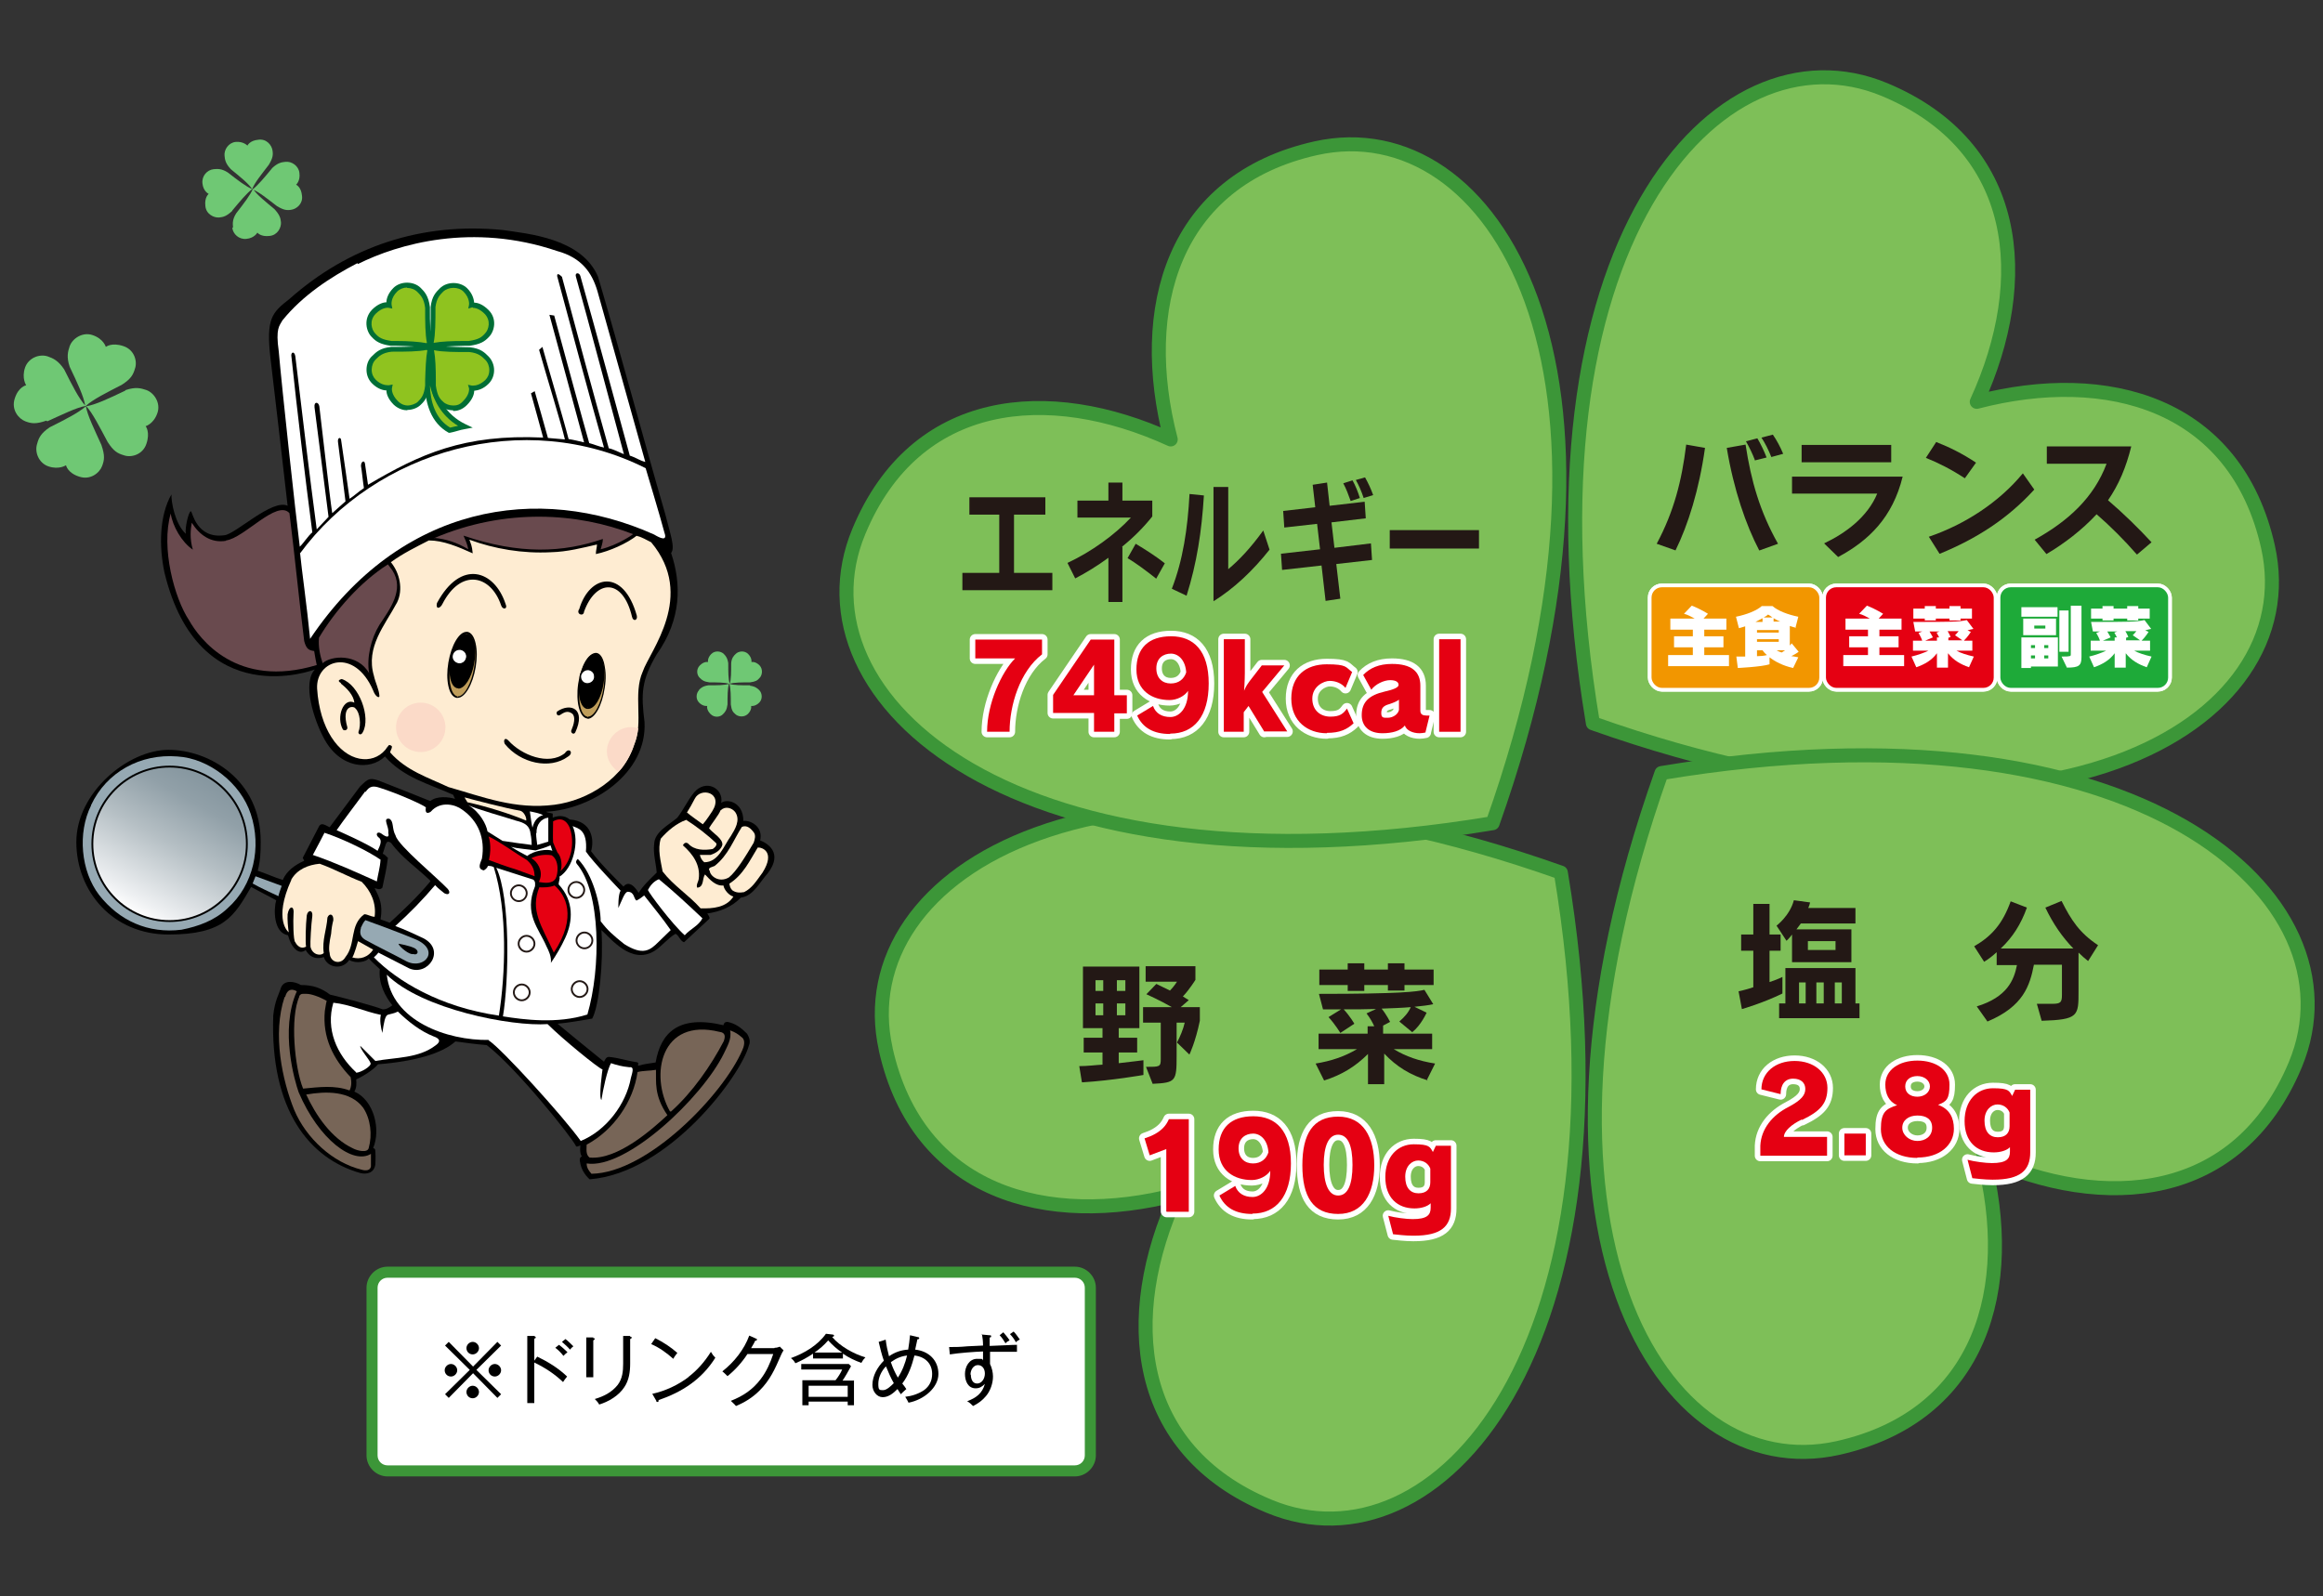 <?xml version="1.0" encoding="UTF-8"?>
<svg id="contents01別ver" xmlns="http://www.w3.org/2000/svg" xmlns:xlink="http://www.w3.org/1999/xlink" version="1.1" viewBox="0 0 630 433">
  <rect x="0" y="0" width="630" height="433" fill="#333333" stroke="none"/>
  <!-- Generator: Adobe Illustrator 29.1.0, SVG Export Plug-In . SVG Version: 2.1.0 Build 142)  -->
  <defs>
    <linearGradient id="linear-gradient" x1="-3770.5" y1="247.5" x2="-3791.7" y2="210.1" gradientTransform="translate(-3735) rotate(-180) scale(1 -1)" gradientUnits="userSpaceOnUse">
      <stop offset="0" stop-color="#fff"/>
      <stop offset=".1" stop-color="#eef0f2"/>
      <stop offset=".5" stop-color="#b5bfc4"/>
      <stop offset=".8" stop-color="#91a0a8"/>
      <stop offset="1" stop-color="#84959e"/>
    </linearGradient>
  </defs>
  <g>
    <g>
      <path d="M240.2,284.6c8.7,39,43.6,48.6,79,39.4-15.2,33.2-11.9,69.3,25,84.6,45.2,18.8,100.7-42.2,79.1-171.9-123.9-43.9-193.7,0-183.1,47.8Z" fill="#7ebf58" stroke="#3c9638" stroke-linejoin="round" stroke-width="3.8"/>
      <path d="M615.1,148.4c-8.7-39-43.6-48.6-79-39.4,15.2-33.2,11.9-69.3-25-84.7-45.2-18.8-100.7,42.2-79.1,171.9,123.9,43.9,193.7,0,183.1-47.8Z" fill="#7ebf58" stroke="#3c9638" stroke-linejoin="round" stroke-width="3.8"/>
      <path d="M356.9,40.2c-39,8.7-48.6,43.6-39.4,79-33.2-15.2-69.3-11.9-84.6,25-18.8,45.2,42.2,100.7,171.9,79.1,43.9-123.9,0-193.7-47.9-183.1Z" fill="#7ebf58" stroke="#3c9638" stroke-linejoin="round" stroke-width="3.8"/>
      <path d="M498.4,392.8c39-8.7,48.6-43.6,39.4-79,33.2,15.2,69.3,11.9,84.7-25,18.8-45.2-42.2-100.7-171.9-79.1-43.9,123.9,0,193.7,47.8,183.1Z" fill="#7ebf58" stroke="#3c9638" stroke-linejoin="round" stroke-width="3.8"/>
      <g>
        <g>
          <path d="M293.4,293.5l-.7-4.3c2.3,0,4.4-.3,6.3-.4v-3.3h-5.1v-4h5.1v-2.6h-5.3v-16.7h15.3v16.7h-5.6v2.6h5v4h-5v2.9c3.6-.4,6.7-.8,6.7-.8v4s-8.5,1.5-16.6,2ZM299.2,265.9h-2.1v2.9h2.1v-2.9ZM299.2,272.2h-2.1v3.2h2.1v-3.2ZM305.2,265.9h-2.3v2.9h2.3v-2.9ZM305.2,272.2h-2.3v3.2h2.3v-3.2ZM322.5,286l-3.3-3.2c.8-1.5,1.7-3.6,2.1-5.4h-2.2v9c0,6.9-.2,7.3-6.5,7.6l-1.8-4.6c3.7,0,4,0,4-2.1v-9.9h-4.8v-4.2h7.8c-3.1-1.8-6.9-3.5-6.9-3.5l2.7-2.8s2.1,1,3.7,1.8c1.1-1.1,1.9-2.4,1.9-2.4h-8.5v-4.2h13.5v3.7s-1.6,2.6-3.4,4.5c.5.3,1.1.7,1.6,1l-2.2,1.9h5.2v3.7c-1.2,5.8-2.8,9.1-2.8,9.1Z" fill="#231815"/>
          <path d="M387.3,293.1c-4.9-1.5-8.6-3.8-11.9-7.3v8.3h-4.4v-8.2c-3.5,3.5-7.2,5.7-11.9,7.2l-2.3-4.6c4.3-.7,7.8-1.9,11.2-3.9h-10.4v-4.2h13.3v-2h1.8c-.5-1.1-1.1-2.2-2.1-3.5l2.6-1.2c-2.8.1-5.7.1-8.8.1,1.7,1.8,2.9,3.9,2.9,3.9l-3.8,2.5s-1.3-2.2-3.2-4.3l3.4-2.1h-4.9l-1.1-4.2c22,0,26.6-.6,28.6-1.1l2.4,3.9c-1.3.3-3.1.5-5.1.7l3.3,1.6s-1.5,3.4-3.9,5.3l-3.5-2.9c1.5-1.3,2.5-2.5,3.1-3.9-2.3.2-5.1.3-7.9.4,1.3,1.6,2.3,3.6,2.3,3.6l-1.9,1v2.2h13.3v4.2h-10.4c3.3,2,6.8,3.2,11.2,3.9l-2.3,4.6ZM380.9,267.2v1.5h-4.5v-1.5h-6.4v1.6h-4.5v-1.6h-7.7v-4.2h7.7v-1.7h4.5v1.7h6.4v-1.7h4.5v1.7h7.9v4.2h-7.9Z" fill="#231815"/>
        </g>
        <g>
          <path d="M261,160.1v-4.7h10v-15.8h-8.1v-4.7h20.6v4.7h-8.5v15.8h10.4v4.7h-24.4Z" fill="#231815"/>
          <path d="M304.4,148.4v14.9h-3.8v-12c-3,2.2-6.1,4.1-9,5.6l-2.1-4.2c6.6-3.1,12.8-7.6,17.2-12.3h-14.5v-4.6h8.4v-4.9h3.8v4.9h8.1v4.3c-2.4,3-5.2,5.8-8.2,8.2ZM313.6,157c-2.5-2-5.6-4.3-7.8-5.6l2.2-3.9c2.5,1.5,5.5,3.4,7.9,5.3l-2.3,4.1Z" fill="#231815"/>
          <path d="M321.8,161.6l-4-1.9c3-7.7,4.3-16.3,4.8-25.7l3.9.4c-.6,9.7-1.9,18.3-4.7,27.2ZM329.1,163v-30.9h4v22.3c3-2.5,6.1-5.8,9.5-10.5l1.7,5.2c-4.6,5.8-9.6,10.5-15.2,14Z" fill="#231815"/>
          <path d="M362.4,153l1.1,9.4-4,.6-1.1-9.6-10.7,1.2-.3-4.4,10.6-1.2-.8-6.9-8.9,1-.3-4.5,8.7-1-.7-6.1,3.9-.6.7,6.3s9.5-1.1,9.5-1.1l.3,4.5-9.3,1.1.8,6.9s9.9-1.2,9.9-1.2l.3,4.5-9.7,1.1ZM366.3,135.9c-.6-1.7-1.2-3.3-2-4.8l2.5-.8c.8,1.4,1.5,3.2,2,4.8l-2.5.8ZM369.8,135c-.6-1.8-1.3-3.4-2.1-4.8l2.5-.7c.8,1.4,1.6,3.1,2.2,4.8l-2.6.8Z" fill="#231815"/>
          <path d="M376.9,148.8v-5h24.2v5h-24.2Z" fill="#231815"/>
        </g>
        <g>
          <g>
            <path d="M273.7,198.5h-6c0-7.6,3.9-16.2,7.6-19.9h-10.8v-5.1h18.1v4c-6,4.6-8.8,13.8-8.8,21Z" fill="none" stroke="#fff" stroke-linejoin="round" stroke-width="3"/>
            <path d="M302.2,193.4v5.1h-5.5v-5.1h-11.1v-4.9l10.2-15h6.4v15.1h3.4v4.9h-3.4ZM296.7,180.3l-5.6,8.3h5.6v-8.3Z" fill="none" stroke="#fff" stroke-linejoin="round" stroke-width="3"/>
            <path d="M317.3,199.1c-4.5,0-7.4-1.7-8.9-5l4.3-2.6c.7,2,2.4,3,4.7,3s4.8-2.2,4.8-7.1c-.9,1.4-3,2.5-5,2.5-4.7,0-9-2.5-9-8.3s3.3-9,9.4-9,10.2,3.9,10.2,12.8-4,13.6-10.4,13.6ZM317.6,177.3c-2.2,0-4,1.3-4,4s1.7,4.1,3.9,4.1,3.6-1.2,4.2-3c-.2-3.2-2-5.1-4.2-5.1Z" fill="none" stroke="#fff" stroke-linejoin="round" stroke-width="3"/>
            <path d="M342.9,198.5l-4.3-7-1.3,1.7v5.3h-5.4v-25.1h5.7v9.2c0,1.9-.2,4.8-.2,4.8h0s.4-1.2,1.4-2.5l3.4-4.4h6.1l-6,7.2,6.8,10.7h-6.2Z" fill="none" stroke="#fff" stroke-linejoin="round" stroke-width="3"/>
            <path d="M359.8,198.9c-5.1,0-9.6-3.2-9.6-9.4s4-9.3,9.6-9.3,5.1.8,6.9,2.1l-1.8,4.3c-1.1-1.3-2.7-1.9-4.3-1.9s-4.7,1.5-4.7,4.8,2.3,4.9,4.9,4.9,3.5-.8,4.5-2.2l1.8,4c-1.8,1.7-3.8,2.6-7.2,2.6Z" fill="none" stroke="#fff" stroke-linejoin="round" stroke-width="3"/>
            <path d="M386.6,198.7c-.5.1-1.1.2-1.6.2-1.9,0-3.6-.8-4-2.1-1.2,1.5-3.5,2.1-6.1,2.1-3.6,0-5.6-1.9-5.6-4.9h0c0-3.5,1.9-5.4,6.2-6.4,2.3-.5,3.8-1.1,3.8-1.8s-.6-1.3-2.3-1.3-4,1.1-5.1,2.6l-2.2-4c1.8-1.9,4.3-3,7.8-3,5.2,0,7.7,2,7.7,5.9v6.8c0,1,.7,1.3,1.6,1.3s.6,0,.9,0l-1.1,4.5ZM379.4,189.8c-.5.4-1.4.8-2.6,1.2-1.5.4-2.2,1-2.2,2.4s.6,1.3,1.8,1.3,2.7-.8,3-2.1v-2.8Z" fill="none" stroke="#fff" stroke-linejoin="round" stroke-width="3"/>
            <path d="M390.3,198.5v-25.1h5.8v25.1h-5.8Z" fill="none" stroke="#fff" stroke-linejoin="round" stroke-width="3"/>
          </g>
          <g>
            <path d="M273.7,198.5h-6c0-7.6,3.9-16.2,7.6-19.9h-10.8v-5.1h18.1v4c-6,4.6-8.8,13.8-8.8,21Z" fill="#e50012"/>
            <path d="M302.2,193.4v5.1h-5.5v-5.1h-11.1v-4.9l10.2-15h6.4v15.1h3.4v4.9h-3.4ZM296.7,180.3l-5.6,8.3h5.6v-8.3Z" fill="#e50012"/>
            <path d="M317.3,199.1c-4.5,0-7.4-1.7-8.9-5l4.3-2.6c.7,2,2.4,3,4.7,3s4.8-2.2,4.8-7.1c-.9,1.4-3,2.5-5,2.5-4.7,0-9-2.5-9-8.3s3.3-9,9.4-9,10.2,3.9,10.2,12.8-4,13.6-10.4,13.6ZM317.6,177.3c-2.2,0-4,1.3-4,4s1.7,4.1,3.9,4.1,3.6-1.2,4.2-3c-.2-3.2-2-5.1-4.2-5.1Z" fill="#e50012"/>
            <path d="M342.9,198.5l-4.3-7-1.3,1.7v5.3h-5.4v-25.1h5.7v9.2c0,1.9-.2,4.8-.2,4.8h0s.4-1.2,1.4-2.5l3.4-4.4h6.1l-6,7.2,6.8,10.7h-6.2Z" fill="#e50012"/>
            <path d="M359.8,198.9c-5.1,0-9.6-3.2-9.6-9.4s4-9.3,9.6-9.3,5.1.8,6.9,2.1l-1.8,4.3c-1.1-1.3-2.7-1.9-4.3-1.9s-4.7,1.5-4.7,4.8,2.3,4.9,4.9,4.9,3.5-.8,4.5-2.2l1.8,4c-1.8,1.7-3.8,2.6-7.2,2.6Z" fill="#e50012"/>
            <path d="M386.6,198.7c-.5.1-1.1.2-1.6.2-1.9,0-3.6-.8-4-2.1-1.2,1.5-3.5,2.1-6.1,2.1-3.6,0-5.6-1.9-5.6-4.9h0c0-3.5,1.9-5.4,6.2-6.4,2.3-.5,3.8-1.1,3.8-1.8s-.6-1.3-2.3-1.3-4,1.1-5.1,2.6l-2.2-4c1.8-1.9,4.3-3,7.8-3,5.2,0,7.7,2,7.7,5.9v6.8c0,1,.7,1.3,1.6,1.3s.6,0,.9,0l-1.1,4.5ZM379.4,189.8c-.5.4-1.4.8-2.6,1.2-1.5.4-2.2,1-2.2,2.4s.6,1.3,1.8,1.3,2.7-.8,3-2.1v-2.8Z" fill="#e50012"/>
            <path d="M390.3,198.5v-25.1h5.8v25.1h-5.8Z" fill="#e50012"/>
          </g>
        </g>
        <g>
          <g>
            <path d="M316.3,328.6v-16.9l-4.5,1.7-1.4-4.6c2.2-.7,3.8-1.6,5-2.8.7-.7,1.2-1.5,1.6-2.4h5.4v25.1h-6Z" fill="none" stroke="#fff" stroke-linejoin="round" stroke-width="3"/>
            <path d="M339.6,329.3c-4.5,0-7.4-1.7-8.9-5l4.3-2.6c.7,2,2.4,3,4.7,3s4.8-2.2,4.8-7.1c-.9,1.4-3,2.5-5,2.5-4.7,0-9-2.5-9-8.3s3.3-9,9.4-9,10.2,3.9,10.2,12.8-4,13.6-10.4,13.6ZM339.9,307.5c-2.2,0-4,1.3-4,4s1.7,4.1,3.9,4.1,3.6-1.2,4.2-3c-.2-3.2-2-5.1-4.2-5.1Z" fill="none" stroke="#fff" stroke-linejoin="round" stroke-width="3"/>
            <path d="M362.9,329.3c-6.8,0-9.7-4.7-9.7-13.2s2.9-13.2,9.7-13.2,9.8,5.5,9.8,13.2-3,13.2-9.8,13.2ZM362.9,307.8c-2.6,0-3.9,3.1-3.9,8.2s1.3,8.3,3.9,8.3,3.9-2.9,3.9-8.3-1.3-8.2-3.9-8.2Z" fill="none" stroke="#fff" stroke-linejoin="round" stroke-width="3"/>
            <path d="M383.2,335.2c-2.1,0-4.4-.3-5.4-.4l-1.3-5c1.8.5,4.9.9,6.6.9,3.9,0,4.9-1.1,4.9-3.1v-1.2c-.9.9-2.6,1.4-4.4,1.4-4.6,0-7.9-2.9-7.9-8.5s3.4-8.9,7.7-8.9,4.4.7,5.2,2.1l.8-1.7h4.1v17c0,4.9-2.7,7.4-10.1,7.4ZM387.9,317c-.5-1.3-1.7-2.2-3.3-2.2s-3.5,1.4-3.5,4.4,1.4,4.5,3.6,4.5,3.2-1.2,3.2-3v-3.8Z" fill="none" stroke="#fff" stroke-linejoin="round" stroke-width="3"/>
          </g>
          <g>
            <path d="M316.3,328.6v-16.9l-4.5,1.7-1.4-4.6c2.2-.7,3.8-1.6,5-2.8.7-.7,1.2-1.5,1.6-2.4h5.4v25.1h-6Z" fill="#e50012"/>
            <path d="M339.6,329.3c-4.5,0-7.4-1.7-8.9-5l4.3-2.6c.7,2,2.4,3,4.7,3s4.8-2.2,4.8-7.1c-.9,1.4-3,2.5-5,2.5-4.7,0-9-2.5-9-8.3s3.3-9,9.4-9,10.2,3.9,10.2,12.8-4,13.6-10.4,13.6ZM339.9,307.5c-2.2,0-4,1.3-4,4s1.7,4.1,3.9,4.1,3.6-1.2,4.2-3c-.2-3.2-2-5.1-4.2-5.1Z" fill="#e50012"/>
            <path d="M362.9,329.3c-6.8,0-9.7-4.7-9.7-13.2s2.9-13.2,9.7-13.2,9.8,5.5,9.8,13.2-3,13.2-9.8,13.2ZM362.9,307.8c-2.6,0-3.9,3.1-3.9,8.2s1.3,8.3,3.9,8.3,3.9-2.9,3.9-8.3-1.3-8.2-3.9-8.2Z" fill="#e50012"/>
            <path d="M383.2,335.2c-2.1,0-4.4-.3-5.4-.4l-1.3-5c1.8.5,4.9.9,6.6.9,3.9,0,4.9-1.1,4.9-3.1v-1.2c-.9.9-2.6,1.4-4.4,1.4-4.6,0-7.9-2.9-7.9-8.5s3.4-8.9,7.7-8.9,4.4.7,5.2,2.1l.8-1.7h4.1v17c0,4.9-2.7,7.4-10.1,7.4ZM387.9,317c-.5-1.3-1.7-2.2-3.3-2.2s-3.5,1.4-3.5,4.4,1.4,4.5,3.6,4.5,3.2-1.2,3.2-3v-3.8Z" fill="#e50012"/>
          </g>
        </g>
        <g>
          <g>
            <path d="M488.6,303.7c-2.7,1.3-4.8,3.1-4.8,4.7h11.7v5.1h-18.1v-2.7c.2-4.6,3.3-8.3,7.6-10.5,3.6-1.9,4.6-3.3,4.6-4.9s-1.1-2.8-3.3-2.8-3.4,1.6-3.4,4.2l-5.2-1.3c0-4.6,3.8-7.7,9-7.7s8.9,3.1,8.9,7.3-1.9,6.3-6.9,8.7Z" fill="none" stroke="#fff" stroke-linejoin="round" stroke-width="3"/>
            <path d="M500.2,313.4v-5.9h5.8v5.9h-5.8Z" fill="none" stroke="#fff" stroke-linejoin="round" stroke-width="3"/>
            <path d="M520,314.1c-6,0-9.9-3.2-9.9-7.8s1.3-5.5,4.4-6.5c-2.3-1-3.2-3.1-3.2-5.6,0-4,3.7-6.5,8.7-6.5s8.7,2.5,8.7,6.5-.8,4.6-3.1,5.5c3.1,1.1,4.3,3.5,4.3,6.5,0,4.4-3.8,7.8-9.9,7.8ZM520,302.6c-2.4,0-4.1,1.3-4.1,3.3s1.9,3.6,4.1,3.6,4-1.3,4-3.6-1.6-3.3-4-3.3ZM520,291.9c-1.9,0-3.3,1-3.3,2.8s1.4,2.8,3.3,2.8,3.4-1.2,3.4-2.8-1.5-2.8-3.4-2.8Z" fill="none" stroke="#fff" stroke-linejoin="round" stroke-width="3"/>
            <path d="M540.3,320c-2.1,0-4.4-.3-5.4-.4l-1.3-5c1.8.5,4.9.9,6.6.9,3.9,0,4.9-1.1,4.9-3.1v-1.2c-.9.9-2.6,1.4-4.4,1.4-4.6,0-7.9-2.9-7.9-8.5s3.4-8.9,7.7-8.9,4.4.7,5.2,2.1l.8-1.7h4.1v17c0,4.9-2.7,7.4-10.1,7.4ZM545,301.8c-.5-1.3-1.7-2.2-3.3-2.2s-3.5,1.4-3.5,4.4,1.4,4.5,3.6,4.5,3.2-1.2,3.2-3v-3.8Z" fill="none" stroke="#fff" stroke-linejoin="round" stroke-width="3"/>
          </g>
          <g>
            <path d="M488.6,303.7c-2.7,1.3-4.8,3.1-4.8,4.7h11.7v5.1h-18.1v-2.7c.2-4.6,3.3-8.3,7.6-10.5,3.6-1.9,4.6-3.3,4.6-4.9s-1.1-2.8-3.3-2.8-3.4,1.6-3.4,4.2l-5.2-1.3c0-4.6,3.8-7.7,9-7.7s8.9,3.1,8.9,7.3-1.9,6.3-6.9,8.7Z" fill="#e50012"/>
            <path d="M500.2,313.4v-5.9h5.8v5.9h-5.8Z" fill="#e50012"/>
            <path d="M520,314.1c-6,0-9.9-3.2-9.9-7.8s1.3-5.5,4.4-6.5c-2.3-1-3.2-3.1-3.2-5.6,0-4,3.7-6.5,8.7-6.5s8.7,2.5,8.7,6.5-.8,4.6-3.1,5.5c3.1,1.1,4.3,3.5,4.3,6.5,0,4.4-3.8,7.8-9.9,7.8ZM520,302.6c-2.4,0-4.1,1.3-4.1,3.3s1.9,3.6,4.1,3.6,4-1.3,4-3.6-1.6-3.3-4-3.3ZM520,291.9c-1.9,0-3.3,1-3.3,2.8s1.4,2.8,3.3,2.8,3.4-1.2,3.4-2.8-1.5-2.8-3.4-2.8Z" fill="#e50012"/>
            <path d="M540.3,320c-2.1,0-4.4-.3-5.4-.4l-1.3-5c1.8.5,4.9.9,6.6.9,3.9,0,4.9-1.1,4.9-3.1v-1.2c-.9.9-2.6,1.4-4.4,1.4-4.6,0-7.9-2.9-7.9-8.5s3.4-8.9,7.7-8.9,4.4.7,5.2,2.1l.8-1.7h4.1v17c0,4.9-2.7,7.4-10.1,7.4ZM545,301.8c-.5-1.3-1.7-2.2-3.3-2.2s-3.5,1.4-3.5,4.4,1.4,4.5,3.6,4.5,3.2-1.2,3.2-3v-3.8Z" fill="#e50012"/>
          </g>
        </g>
        <g>
          <path d="M472.4,273.7l-.9-4.8s2-.4,4-1.1v-9.9h-3.3v-4.4h3.3v-8.3h4.4v8.3h3v4.4h-3v8.5c1.2-.4,2.3-.8,3.5-1.4v4.5c-5.3,2.6-10.9,4.2-10.9,4.2ZM488.4,250.5c-.3.4-.9,1.2-1.2,1.6h14.9v8.9h-16.1v-7.5c-.7,1-1.5,1.7-1.5,1.7l-2.7-4.1s3.6-2.7,4.7-6.9l4.4.6c-.1.5-.3,1.1-.5,1.5h12.8v4.2h-15ZM482.5,276.2v-4h1.7v-9.6h19v9.6h1.1v4h-21.7ZM489.7,266.5h-1.8v5.7h1.8v-5.7ZM497.8,255.3h-7.5v2.4h7.5v-2.4ZM494.6,266.5h-2v5.7h2v-5.7ZM499.5,266.5h-1.9v5.7h1.9v-5.7Z" fill="#231815"/>
          <path d="M566.3,260.7c-.9-.7-1.8-1.5-2.6-2.3v10.5c0,6.7,0,7.7-10,8l-1.3-4.6h4.1c2.4,0,2.7-.4,2.7-2.5v-8.1h-7.6c-1.1,5.6-2.8,11.3-12.6,15.4l-2.9-4.1c8.2-2.5,10.1-7.1,10.9-11.2h-5.5v-3.5c-1.1,1-2.1,1.8-3.4,2.6l-2.7-4.2c4.8-2.8,7.7-6.1,9.9-12.2l4.4,1.7c-1.6,4.5-3.9,8.1-7.1,11.1h19.7c-3-3.1-5.5-6.7-7.6-11.1l4.4-1.8c2.6,5.2,4.9,8.7,9.9,12l-2.7,4.3Z" fill="#231815"/>
        </g>
      </g>
      <g>
        <path d="M454.4,149.3l-5.1-1.8c4.7-8.8,6.8-17.1,8-26.9l5.1.9c-1.6,11.4-4.6,20.9-8,27.8ZM477.1,149.3c-3.6-6.9-6.9-16.4-8.8-27.8l5.1-.9c1.5,9.9,3.9,18.2,8.8,26.9l-5,1.8ZM476,125c-.7-1.9-1.6-3.7-2.5-5.3l3.1-.8c.9,1.5,1.9,3.6,2.5,5.2l-3.2.8ZM480.4,124c-.8-2-1.7-3.8-2.7-5.3l3.1-.8c1.1,1.6,2,3.3,2.8,5.2l-3.3.9Z" fill="#231815"/>
        <path d="M498.5,151.1l-3.8-3.7c5.9-2.8,11.8-7.2,14.4-13.5h-23.1v-4.6h30c-2.7,11-9.1,17.3-17.5,21.8ZM488.6,125.4v-4.7h24.3v4.7h-24.3Z" fill="#231815"/>
        <path d="M532.8,129.7c-3.5-2.3-7-4.1-10.5-5.5l2.8-4.3c3.6,1.4,7.2,3.2,10.8,5.6l-3,4.2ZM526,150.2l-2.9-4.6c9.7-3.3,19-9.3,25.5-17.2l3.1,4.4c-7.2,7.9-15.6,13.3-25.6,17.4Z" fill="#231815"/>
        <path d="M579.5,150.4c-3.3-3.8-7.3-7.8-10.9-10.9-4,4.3-8.7,7.9-13.6,10.8l-3.2-3.9c9.2-5.1,16.1-11.5,19.5-20.6h-16.2v-4.7h22.9c-1.4,5.7-3.4,10.4-6.3,14.6,4.1,3.5,8.3,7.6,11.8,11.4l-3.9,3.3Z" fill="#231815"/>
      </g>
      <g>
        <g>
          <g>
            <rect x="447.9" y="159.3" width="45.5" height="27.3" rx="2.8" ry="2.8" fill="none" stroke="#fff" stroke-width="2"/>
            <rect x="447.9" y="159.3" width="45.5" height="27.3" rx="2.8" ry="2.8" fill="none" stroke="#fff" stroke-width="2"/>
          </g>
          <g>
            <rect x="495.2" y="159.3" width="45.5" height="27.3" rx="2.8" ry="2.8" fill="none" stroke="#fff" stroke-width="2"/>
            <rect x="495.2" y="159.3" width="45.5" height="27.3" rx="2.8" ry="2.8" fill="none" stroke="#fff" stroke-width="2"/>
          </g>
          <g>
            <rect x="542.5" y="159.3" width="45.5" height="27.3" rx="2.8" ry="2.8" fill="none" stroke="#fff" stroke-width="2"/>
            <rect x="542.5" y="159.3" width="45.5" height="27.3" rx="2.8" ry="2.8" fill="none" stroke="#fff" stroke-width="2"/>
          </g>
        </g>
        <g>
          <rect x="447.9" y="159.3" width="45.5" height="27.3" rx="2.8" ry="2.8" fill="#f29600"/>
          <rect x="495.2" y="159.3" width="45.5" height="27.3" rx="2.8" ry="2.8" fill="#e50012"/>
          <rect x="542.5" y="159.3" width="45.5" height="27.3" rx="2.8" ry="2.8" fill="#1eaa39"/>
        </g>
      </g>
      <g>
        <path d="M499.9,180.7v-3h6.7v-2.1h-5.1v-3h5.1v-1.8h-6.1v-3h6.6c-.9-.5-2-1.1-2.9-1.3l2.1-2.2c2.2.8,4.4,2.2,4.4,2.2l-1.2,1.3h6.2v3h-6v1.8h5.2v3h-5.2v2.1h6.7v3h-16.5Z" fill="#fff"/>
        <path d="M534,181c-2.3-.8-4.2-1.9-5.7-3.8v3.9h-3v-3.9c-1.4,1.9-3.3,3-5.6,3.8l-1.3-2.9c1.7-.4,3.6-1.1,4.6-1.6h-4.2v-2.7h2.5c-.1-.4-.4-1.1-1-2.1l1-.4h-1.9l-.5-2.6c10.4,0,12.1,0,14.5-.5l1.8,2.4c-.5.1-1,.2-1.6.4l.9.4s-.7,1.2-1.9,2.4h2.3v2.7h-4.3c1,.6,2.9,1.2,4.7,1.6l-1.3,2.9ZM531.7,167.8v.5h-3v-.5h-3.7v.5h-3v-.5h-3.1v-2.7h3.1v-.7h3v.7h3.7v-.7h3v.7h3.1v2.7h-3.1ZM523.3,171.3c.6,1,.9,1.6.9,1.6l-2.1.9h3.2v-.9h.6c-.2-.4-.4-.8-.7-1.3l.8-.3c-.8,0-1.7,0-2.7,0ZM530.1,172.4c.5-.4.8-.9,1.1-1.2-.8,0-1.8,0-3,0,.6,1,.8,1.6.8,1.6l-.6.2v.7h3.8l-2-1.4Z" fill="#fff"/>
      </g>
      <g>
        <path d="M452.4,180.7v-3h6.7v-2.1h-5.1v-3h5.1v-1.8h-6.1v-3h6.6c-.9-.5-2-1.1-2.9-1.3l2.1-2.2c2.2.8,4.4,2.2,4.4,2.2l-1.2,1.3h6.2v3h-6v1.8h5.2v3h-5.2v2.1h6.7v3h-16.5Z" fill="#fff"/>
        <path d="M487.1,170.3c-.5-.1-1.1-.3-1.7-.5v5.3c.2-.2.4-.4.5-.6l1.9,2.3c-.5.4-1.4.9-2,1.2.4,0,1.3.2,1.9.3l-1.4,2.9c-2.8-.6-5-1.8-6.4-2.9v1.9c-2.2.7-8.6,1-8.6,1l-.4-3.1s1,0,2.4,0v-8.2c-.7.2-1.2.4-1.7.5l-.8-3.1c2.9-.6,5.5-1.6,7-2.9h2.9c1.5,1.3,4.1,2.3,7,2.9l-.8,3.1ZM478,167.7c-.4.2-1.3.7-1.9,1h1.9v-1ZM482.4,170.9h-5.9v.7h5.9v-.7ZM482.4,173.4h-5.9v.7h5.9v-.7ZM478,176.4h-1.5v1.6c.9,0,1.9-.1,2.7-.3-.6-.5-1-1-1.2-1.3ZM479.5,166.7c-.3.3-.8.6-1.2.8h2.4c-.4-.3-.8-.6-1.2-.8ZM481,167.7v.9h1.8c-.6-.2-1.3-.6-1.8-.9ZM481.8,176.4c.3.2,1,.5,1.4.6.3-.2.6-.4.9-.6h-2.3Z" fill="#fff"/>
      </g>
      <g>
        <path d="M548.2,167.3v-2.6h9.8v2.6h-9.8ZM550.8,180.8v.4h-2.6v-8.3h9.9v7.9h-7.3ZM548.7,172.3v-4.5h8.9v4.5h-8.9ZM551.9,175h-1.1v.8h1.1v-.8ZM551.9,177.8h-1.1v.8h1.1v-.8ZM554.7,169.7h-3v.8h3v-.8ZM555.5,175h-1.1v.8h1.1v-.8ZM555.5,177.8h-1.1v.8h1.1v-.8ZM558.5,176.8v-11.2h2.5v11.2h-2.5ZM560.6,181.2l-1.5-3.1c2.5,0,2.5-.1,2.5-.6h0v-13.2h2.9v13.9c0,2.4-.7,2.9-4,2.9Z" fill="#fff"/>
        <path d="M582.2,181c-2.3-.8-4.2-1.9-5.7-3.8v3.9h-3v-3.9c-1.4,1.9-3.3,3-5.6,3.8l-1.3-2.9c1.7-.4,3.6-1.1,4.6-1.6h-4.2v-2.7h2.5c-.1-.4-.4-1.1-1-2.1l1-.4h-1.9l-.5-2.6c10.4,0,12.1,0,14.5-.5l1.8,2.4c-.5.1-1,.2-1.6.4l.9.4s-.7,1.2-1.9,2.4h2.3v2.7h-4.3c1,.6,2.9,1.2,4.7,1.6l-1.3,2.9ZM579.9,167.8v.5h-3v-.5h-3.7v.5h-3v-.5h-3.1v-2.7h3.1v-.7h3v.7h3.7v-.7h3v.7h3.1v2.7h-3.1ZM571.5,171.3c.6,1,.9,1.6.9,1.6l-2.1.9h3.2v-.9h.6c-.2-.4-.4-.8-.7-1.3l.8-.3c-.8,0-1.7,0-2.7,0ZM578.3,172.4c.5-.4.8-.9,1.1-1.2-.8,0-1.8,0-3,0,.6,1,.8,1.6.8,1.6l-.6.2v.7h3.8l-2-1.4Z" fill="#fff"/>
      </g>
    </g>
    <g>
      <g>
        <path d="M206.1,228.2c1.1-4-2.7-5.8-4.5-5.5,0-5.3-4.6-6.1-6-4.9.7-4-4.2-6.6-7.4-2.8-1.9,2.4-2.8,4.6-4.5,6.8-2.3,2-6.2,3.8-6.3,7.2-.3,2.6.5,5.1.7,7.7-1.8,1.8-3.6,3.4-4.9,5.5-2.5-4.1-4-1.8-4.1-1.7,0,0-6.4-6.2-8.8-9.6.9-3,.3-8.2-5.8-8.6-1.5-1.3-3.4-1-4.6-.5v-1.1c-.6-.2-1.4-.2-1.8-.5,12.6-.7,27.4-10.4,26.7-24.3-1-7.9-.8-11.4,3.3-18.4,6.8-9.6,6.7-19.2,3.9-27.5,1.2-1.4-.3-5.4-1.6-10.6-6.2-21.4-11.9-42.9-18.2-64.3-4.4-10.5-19.1-11.7-25.8-12.7-22.1-2.2-41.9,4.5-57.9,18.7-4.8,3.7-6.3,5.4-5.2,15.6,1.6,13.5,3.6,30.8,4.7,40.5-4.2-2-14.2,7.8-17.2,8-7.5,1-8.6-6.3-9-6.5-.6-.2-1.7,4.5-1.4,6.1-2.9-2.6-4-8.6-3.9-10.7-3.3,5.8-3.4,14.1-1.9,21.2,9.3,38.5,40.8,26.3,40.8,26.3-3.5,3.7-.2,13.7,2.3,18.4,4.4,8.6,12.7,9.1,16.7,5.2,5.1,5.8,12.1,7.5,18.5,10.4l.5,1.1c-1.6-.5-4.9-.9-6.7.6-2.5-1-10.2-4.1-14.1-5.6-2.3-.7-2.7-.6-5,1.7-1.5,2-6.7,9-8.2,11-1.7-.9-2.2-1.1-2.8-.4-1.5,2.9-3,5.8-4.5,8.7l.4.8c-2.3,1-4.8,2.7-5.8,5.2-2.3-.7-4.4-1.7-6.8-2.5.7-2.8.8-4.8.8-7.9,0-16.8-14-24.9-25-24.9s-25,11.6-25,25,9.9,25.1,25,25.1,17.8-5,22.4-12.9l6.8,3.6c-.7,2.4-.8,8.8,3.2,9.5,1,3.7,3.1,5.4,4.8,4,1.8,3.3,4.9,1.9,4.9,1.9,1,3.1,5.2,3.5,6.9.8,1.9,1.1,4.6.5,5.3-.4,1.3,1.4,2.1,2,3,2.9-.4,4,1.5,7.4,3.4,9.8-1.2.9-1.8,1.1-2.6,1.1-2.9-1.1-11.3-3.3-14.3-4-2.4-1.8-4.6-2.6-7.9-2.6-1.7-1-4.5-1.5-5.4.7-.5,1.7-1.7,3.5-2.1,7.6-.9,25.7,9.9,38.8,23.6,42.7,1.6.4,3.8.1,4.1-2.4,0-1.2.1-1.5,0-3.4-.1-.7,0-.7-.6-1,2.1-4.9.3-12.9-5.1-15.3.6-1,.6-2.1.5-3.3,1.8-.8,4.7-2.6,5.9-4.1,10.2-.8,17.5-3,21-6.2,3.1.4,5,.7,8.5,1,8.1,6.2,23.4,25.4,24.2,27.4.2.3.6,0,1.2-.2,0,0-.3,2.1.4,3-.5.2-.7.7-.5,1.5.3,1.9,1.2,3.4,2.6,4.7,21.6-1.7,41.1-28.3,43.2-36.3.5-1.1.1-2.2-.5-3.2-1.6-1.6-3.2-2.8-5.3-3.2-.8,0-1,.4-1.1.9-12.3-2.9-17,2.1-18.4,10.1-1.6.3-2.7.3-4.7.9-.3-.1.5-1-.7-1-2.5-.4-4.8-1.2-7.3-1.4-.7,0-1,.7-1.3,1.3-3.4-2.7-12.6-10.3-12.6-10.3,3.2-.3,6.4-.9,9.4-1.4,1.9-3.4,3.1-15.6,2.5-24,2.7,2.4,8.1,9.4,14.3,5.7,2.1-1.3,3.7-3.5,5.8-4.7,1,.5,1.2,1.9,2.3,2.3l6.9-6.4c.2-.4-.6-1.4-.6-1.4,3.4-.5,6.6-1.7,9.1-4.3,3.5-.5,5.1-4.2,7.3-6.6,4.3-5.6-.1-8.2-2.2-9ZM116.7,239.1c-3.3,4-7.2,7.7-11,11.2-.9-.3-1.8-.7-2.5-.9.7-4-.3-5.9-1.6-8.5.7.2,1.4.6,2.1-.1.6-2.7,1.2-5.5,1.5-8.1-.5-.5-1-1-1.4-1.1.3-.8.4-1.4.8-2.5.3-.9.7-1,1.5-.4,2.9,4,7,6.7,10.6,10.2v.2Z"/>
        <path d="M96.9,71.4c-7.3,3.8-14.8,8.7-20.3,15.5-.8,1.5-1.9,2.1-1,8.4.9,10.4,4.5,43.4,5.7,53,.9-.8,2.3-3,3.4-3.9-2-15.4-4.1-32.8-5.7-48,0-1,.9-1.1,1.1.3,1.8,15.1,3.8,31.9,5.8,46.9l3.2-3.4c-1.2-9.5-2.6-20.2-3.8-29.7-.2-1.7,1.1-1.5,1.3-.3.6,4.8,2.8,24.5,3.5,29l3.6-3.2-2-15.8c-.3-1.6.7-1.7.8-.9.3,1.8,2.3,16,2.3,16,1.4-.9,2.5-2,3.9-2.9-.2-1-.6-5-.8-6,0-1.3,1-1.7,1.1-.5l.8,5.6c14.1-8.3,25.9-13.8,47.5-12.8-1.1-4.1-2.2-8-3.3-12l1-.6c.5,1.6,2.9,10.2,3.6,12.7l4.6.4c-1-4.3-4.7-16.2-7-24.3l.9-.8c.4,1.6,5.7,19.5,7.1,25,1.3.2,2.9.6,4.2.9-3.1-11.4-6.3-23.3-9.4-34.6l1.3.2c3.1,11.4,7.8,28.7,9.5,34.6,1.2.3,2.8,1,4,1.2-4.3-15.1-8.6-31.3-12.7-46.5-.1-1.3,1.3.2,1.3.2,4.1,15.3,8.4,31.3,12.7,46.5,1.4.3,2.8,1.1,4.1,1.6-4-14.8-9.7-36.4-13-48.1-.4-1.2.9-1.3,1.2-.2,4.4,15.6,9.1,33,13.4,48.7,1.4.4,2.8,1.4,4.2,1.7-4.1-14.7-8.9-31.7-13-46.4-1.5-5-4.3-9-10.9-10.8-23-7.8-43.2-1.9-54,3.5Z" fill="#fff"/>
        <path d="M81.4,150.2c.3,3.4,1.9,14.7,2.7,23.1,24.4-36.4,61.9-42.4,93.3-28.3,1.5.9,3.7,2,2.8-.5-1.3-4.9-4.4-15.1-5.1-17.5-33-16.6-73.2-4.8-93.8,23.2Z" fill="#fff"/>
        <path d="M61.3,146.7c-4.1.7-7.2-1.6-9.3-4.9-.3,1.8-.6,4.3.3,7.3-3-2-5.5-6.4-6-9.8-2.7,9.3,1,23,5,29,2.7,4.8,12.8,18.7,34.6,12.1-.2-1.1-.4-1.8-.7-3.8-1.3-.2-2.1-.4-2.7-2.7-1.5-12-2.5-22.7-4-34.7-3.4-3.8-12.3,6.8-17.2,7.4Z" fill="#694a4e"/>
        <path d="M117.7,145.9c3.3.3,6.3,1.3,9.3,3.1-.2-1.2-.8-2.6-1.3-3.7,15.3,5.2,27,4.6,37.8.9,0,1-.4,2-.6,2.8,4.9-1.2,8.8-4.1,8.8-4.1-14.9-5.8-34.6-7.2-54,1.1Z" fill="#694a4e"/>
        <path d="M172.7,145.3c-2.7,2.1-7.3,4.2-11.1,5,0-1,.3-1.8.3-2.6-3.9.9-8.1,2-12.5,2.1-7.7.4-15.3-.9-22.1-3.4.4,1.2.7,1.5.9,3.7-4-1.8-8-3.5-11.9-3.5-3.5,1.8-7,3.5-10.3,5.9,2.4,2.9,3.4,7.4,1.7,10.9-3.3,6.2-8.6,12.1-6.3,19.9.4,1.9,1.4,3.7,1.5,5.5,0,.7-1.1.2-1.7-1.5-5.1-11.8-15.6-8.3-15.2-.5.7,10.9,5.8,17.9,11.5,19,2.7.5,5.2-.3,7-2.4.3-.5.6-.8,1-1.3.3,0,.6.1.8.4,0,.6-.4,1-.5,1.6,4.4,5,10.3,6.8,15.8,9.4,9.2,2.6,18.1,6.2,28.8,4.8,9.1-1.2,18.8-7.2,21.6-16.3,2.6-6-.4-13.7,2.3-19.8,1.9-5.6,14.5-20.5,2.3-35.1-1-.5-2.9-1.6-3.9-1.7Z" fill="#feecd2"/>
        <path d="M86.5,173.1c-.2,2.4.3,4.7,1,6.8,2.3-2.1,9.5-2.7,12.6,2.7-.7-4.3.5-9.3,2.8-13.1,2.8-4.2,6.9-9.6,3.5-14.8l-1.2-1.6c-7.4,4.7-14.3,12.5-18.7,19.9Z" fill="#694a4e"/>
        <path d="M118.5,163.6c-.4,1.8.9,1.5,1.5.2,5-9.7,13.1-7.9,15.9.4.4,1.3,1.9,1.1,1.2-.4-3-9.1-12.1-12.3-18.6-.2Z"/>
        <path d="M92.4,185.4c1.7,1.3,3.5,3.2,3.7,5.2-3-1.5-5,4-3.1,7.3.4.4,1.3.2,1.2-.6-1.8-6.4,2-5.8,2.2-5.1,1.2,1,1.6,4.4.8,6.4,0,.7.8.9,1.2,0,2.2-3.9-.9-12.8-5.7-14.4,0,0-1.7.3-.2,1.1Z"/>
        <path d="M24.7,218.5c-3.7,7.4-2.8,17.8,2.2,24.3,5.5,7,13.3,10.5,22.3,9.4,4.6-.9,9-2.5,12.5-5.8,7.1-6.3,9.3-16.6,6.3-25.6-2.7-8.3-11.3-15.1-19.9-15.6-10-.8-19.2,4.2-23.4,13.2Z" fill="#96a9b3"/>
        <path d="M99.1,214.6c-2.8,3.8-6.1,8.1-7.8,10.6,0,0,8.1,3.5,11.1,5.6.1-.4,1.7-2.8.2-3.7-.9-.8-.2-1.7.8-1,1.3,1,2.3,1.3,1.9-.2.3-1.6-1.7-4.1.3-3.8,1.3.8.6,2.6,1.7,4.6.7,2.7,11.3,11.4,14.1,14.4.9,1,.4,1.9-.9,1.2-.7-.6-1.7-1.3-2.5-2.2-3.2,3.8-6.9,7.6-10.8,11.1,2.5.9,5.7,2.4,7.6,3.3,6.2,3.2,1.3,10.4-3.8,8.2l-8.4-4.3c-.3.5-.7.8-1.2,1.3,6.3,6.4,17.9,13.5,33.9,15.8,1.8-11.2,2.4-28.3-1.4-40.3-.7-.3-.9-.3-1.6-.3-.1.5-.7,1-1.1,1.2-1.9-.4-.9-2-.5-3.2.9-5.4-.9-10.2-5.4-13.3-1.7-1.3-5.8-2.5-8.5.6,0,0-1.7,1.2-1.3-1.2-.8-.7-7.7-3.8-12.5-5.3-1.8-.6-2.8-.5-3.9,1.2Z" fill="#fff"/>
        <path d="M188.4,216.7c-.5,1-1.5,2.8-2.1,3.7.5.5,4.3,3.2,4.3,3.2,1-1.1,2.2-3,2.6-3.6,3.1-5-3.2-6.6-4.8-3.3Z" fill="#feecd2"/>
        <path d="M126.7,217.6c5.4,1.2,11.5,3.1,16,5,.2-.7-.6-2.5-1.7-2.7-3.3-.5-13.2-3.1-15-3.6,0,0,.4.8.7,1.2Z" fill="#feecd2"/>
        <path d="M195.4,219.8c-.3,1.1-2.8,4.1-3.1,4.9,1,1.3,3.8,2.8,3.6,4.5-.4,1.4-1.9,2.3-3.2,2.7h-2.9c.2.9.6,1.5,1.2,2,3.9,0,5.3-4.5,7.2-7.1,1.1-1.8,2.7-4.3,1.2-6.5-.9-1.2-2.8-1.7-3.9-.5Z" fill="#feecd2"/>
        <path d="M132.3,225.6l4,2.5c2.6.4,5.4.8,7.9,1.1,0-.7-.1-2.1-.3-2.9-.2-2.3-1.5-3.1-4-3.7-2.1-.7-11.3-3.3-12.9-4.2,3.2,1.9,4.9,5.3,5.2,7.1Z" fill="#fff"/>
        <path d="M143.7,220.1c.2,1.5.5,3.7.7,4.4.6-2.2,1.6-3,2.9-3.4-1.1-.5-2.5-.8-3.6-1Z" fill="#fff"/>
        <path d="M145.4,226c0,1.3.2,2.1.3,3.2l3-.9c0-1.1,0-4.7,0-6.5-1.9.2-3.3,1.9-3.2,4.2Z" fill="#fff"/>
        <path d="M179.2,227.5c-.9,2.9,0,6.1.5,8.9,3,3.9,7,6.3,10.3,10,3.3.1,7-.2,8.9-3.2-1.2-.3-2.5-1.8-2.7-3-2.1.2-3.7-1.6-5-3-.8,1.1-.2,3.4-2.1,3.6-.4-.7.3-1.6.4-2.4.5-3.8-1.6-6.7-4.3-9.1.3-.6.8-.9,1.4-.5,1.7,1.9,4.4,1.9,6.7,1.5.4-.3,1.1-.8,1-1.5-2.6-2.5-5.4-4.6-8.2-6.4-2.6.9-5.1,3-6.9,5.1Z" fill="#feecd2"/>
        <path d="M150,222.8c0,1.9-.1,4.2,0,5.7.4,1,.7,1.7,1.2,2.8,1.2,1.2,1.3,3.9.8,5,3.6-3.2,3.7-9,2.4-12-.8-1.7-2.2-2.7-4.4-1.5Z" fill="#e60012"/>
        <path d="M201.2,224.3c-2.3,3.6-3.7,7.7-7.4,10.6-.5.3-2.1.4-1.3,1.4.1,1.3,2.5,3.3,5.2,1.7,2-1.6,4.5-5.7,6.7-9.4.3-.9.6-1.9.1-2.7-.8-1.1-1.9-2.2-3.3-1.6Z" fill="#feecd2"/>
        <path d="M151.8,238c0,.6-.3,1.3-.3,1.9,4.2,4.5,3.9,10,1.8,14.5-1.1,2.4-2.4,4.6-3.9,6.8.2-1.7-.6-3.3-1.2-4.5-2.1-4.9-6.2-8.8-3.1-16.3,0-.5.2-1.3-.5-1.8l-10-3.2c3.9,8.2,3.4,30.8,1.8,40.3,5.7.9,14.7,2.1,22.9-.5,3.7-12.6,3.7-33.2-2.9-40.9-.3-.4-.2-.9.3-1.3,4.2,4.2,6.2,12.8,6.2,16.9,1.9,2.5,3.4,3.8,6.4,6.2,5.1,3.2,7,1.7,9.3-.6l3.3-3.2c-2.2-3.2-4.8-6.3-7.2-9.4-.6.5-1.3,1-2.1,1.4-.8-.6-.5-2.3-2.3-2.4-.9,0-1.6,2.3-2.6,4.4,0,0-.1-3.6.6-4.7,0,0-7.6-7.9-9.4-10.6.5-6-2.2-6.3-3.6-6.9,1.9,4.1.2,11.5-3.7,13.8Z" fill="#fff"/>
        <path d="M84.8,231.9c5.9,2,11.6,4.6,17.4,7.2.3-1.9.9-3.9,1-5.9-3.3-2.3-10.3-5.7-15.2-7.3,0,0-2.2,4.3-3.2,6.1Z" fill="#fff"/>
        <path d="M132.6,233.3c1.6.6,4.8,1.8,7.5,2.6l4.9,1.8c-.1-1.5-.3-2.8-2.1-4.4-3.1-1.8-7.5-5.1-10.4-6.4,0,0,1,2.5.1,6.4Z" fill="#e60012"/>
        <path d="M145.3,230.7c-1.7-.3-5.1-.5-6.7-1,1.2.8,3.6,2.1,4.4,2.5,1.7-1.5,5.7-2,6.8-1.4l-.5-1.5c-1.3.6-2.7,1-4.1,1.4Z" fill="#fff"/>
        <path d="M205.5,229.9c-2.1,3.4-3.9,7.4-7.7,9.8.1.7.3,1.3.8,1.8,1,.7,2,.7,3.2.5,2.2-1.1,3.3-3,5-5.3,3.6-5.7-.2-6.9-1.3-6.8Z" fill="#feecd2"/>
        <path d="M144.1,232.8c1.7.9,3.2,3.5,2.3,5.8,0,.2-.5.7,0,.7,1.3.2,3.4.5,4.3-1,.6-1.1,1.1-4.9-1.1-6.3-1.9-.3-3.9,0-5.5.8Z" fill="#e60012"/>
        <path d="M79,238.7c-5,11-.7,14.2-.7,14.2-.2-1.4-.4-3.5-.3-4.9.4-2.4,1.9-2.5,1.6.1-.1,1.3-.1,7.2.5,7.5,0,0,1,2.2,2.9,1.2-.2-1.2-.1-5.9.2-8.5.3-1.6,1.7-1.5,1.5.2-.3,2.1-.6,7.3-.5,8.3.5,2.3,2.9,2.6,3.6,1.7-.5-3.4.8-6.4,1-9.6.5-1.3,1.7-1,1.6.7-.3,1.2-.5,2.3-.6,3.7-.5,2.3-.7,4.2-.4,5.2.1,2.7,3.1,3.3,4.3,1.1,2.9-3.6,1-8.6,5.1-11.6.9,0,1.6.6,2.8.7.5-3.7-1-7-3.5-9.5-3.9-1.5-7.5-3.5-11.4-4.9-3.1.3-6.1,1.5-7.7,4.3Z" fill="#feecd2"/>
        <path d="M68.6,239.7c2.1,1.2,4.4,2.2,6.9,3.4.2-.9.6-1.9.9-2.8-2.5-.9-4.6-1.7-7.1-2.6l-.8,2Z" fill="#96a9b3"/>
        <path d="M175.7,241.4c.4,1,6.6,9.3,10,12.3,1.6-1.8,3.7-2.5,4.8-4.6-3.9-3.7-7.9-7.4-11.8-10.6-1.3.5-2.3,1.6-2.9,2.8Z" fill="#fff"/>
        <path d="M146.3,240.6c-2.6,6.3.5,10.4,3.9,17.8,6.5-9.8,3.1-15.7.2-18.2-1.6.6-2.7.5-4.1.5Z" fill="#e60012"/>
        <path d="M97.9,251.7c-.5,1.6,0,2.5,1.1,3.2,3.4,1.9,8,4.1,11.3,5.9,4.9,2.4,9.5-3.3,1.9-6.2-3.5-1.5-11.1-4.3-13.1-5-.6.6-.9,1.4-1.3,2.2Z" fill="#96a9b3"/>
        <path d="M95.5,259.7c2.2.7,4.4-.1,5.7-2.1-1.4-.8-2.8-1.6-4.1-2.3,0,0-1,3.7-1.6,4.5Z" fill="#feecd2"/>
        <path d="M108.1,256.1c.4.9,3,3,4,2.7,1.1.4,1.7-.7.5-1.5-1.4-.8-4.5-1.3-4.5-1.3Z"/>
        <path d="M132.5,282.2c3.3,2,20.3,20.7,25,27.3,6.9-2.8,12.3-10,13.6-17.1.4-1.5,1-3.1-.4-2.9-2.1-.2-3.5-.6-5-1.1-1,1.7-2.2,7.3-2.6,10-.8-.7.3-8.3.3-8.3-1.1-.3-10.9-8.3-14.9-12.3-9.7.7-34.1-4-43.6-13.4,1.3,12.5,16.3,17.9,27.7,17.7Z" fill="#fff"/>
        <path d="M77.2,270.4c-3.4,10.1-.6,22.8,2.6,30.7,3.2,7.6,10.4,14.3,18.3,16.2,1,.3,2.3.3,2.5-.9v-3.4c-4.8,3-14.1-3.8-19.6-16.7-1-2.8-5.2-16.9-.5-27.4-1.1-.6-2.5-.9-3.2,1.6Z" fill="#776557"/>
        <path d="M81.2,270.3c-2.6,5.6-1.3,19.4,1,25,4.3-.4,8.5-1,12.6.5.5-1,.6-2.2.3-3.6-4.8-5-7.7-10.9-7-18,.2-.9.2-1.6.5-2.7-2.1-1.2-4.3-1.9-5.4-1.9-1.1,0-1.6-.2-2.1.7Z" fill="#776557"/>
        <path d="M96.5,291c1.3,0,4.3-1.8,4-2.6-.3-1-2.8-3.7-2.8-4.7l4.1,4.1c5.6-1,11.7-.7,16.3-4.2,1.3-.9,1.5-1.8-.6-2.5-3.5-1.4-6.7-3.9-9.6-6.7-.9.5-1.9.6-2.8.9-.7.4-1,2.1-1.4,4.9-.4-1.3-.8-3.6-.4-4.9-4.4-.9-8.3-2.8-12.9-3.3-2.1,7.2.9,14,6.2,18.9Z" fill="#fff"/>
        <path d="M181.6,301.5h.4c5.8-5.2,10.8-12.4,14.3-19.1.4-1.2.5-2.3-1.2-2.5-15.9-3.9-19,11.7-13.4,21.6Z" fill="#776557"/>
        <path d="M198,279.5c.5,2.4-.8,4.3-1.7,6.3-5.9,12-26.5,31.5-37.2,29.8,0,1.2.6,2,1.3,2.8,15.3-.2,35.8-21.6,40.9-33.5.4-.8,1-2.7-.1-3.5-1.1-.9-1.6-1.3-3.2-1.9Z" fill="#776557"/>
        <path d="M172.9,290.8c-1.1,8-6.5,15.8-13.8,19.7,0,1.2-.3,2.7.8,3.5,7.6.7,17-7.7,21.1-11.5-3.7-5.4-3-9.1-3.1-12.3-1.6.3-3.4.2-5,.6Z" fill="#776557"/>
        <path d="M83,296.8c2.6,5.7,6.9,12,12.7,14.7,1.3.7,4,1.3,4.3-.1,1-3.6.5-7.9-1.5-10.9-3.5-4.7-10.2-4.5-15.4-3.6Z" fill="#776557"/>
        <g>
          <path d="M155,268.3c0,1.2,1,2.2,2.2,2.2s2.2-1,2.2-2.2-1-2.2-2.2-2.2-2.2,1-2.2,2.2Z" fill="#fff"/>
          <path d="M157.2,270.7c-1.3,0-2.4-1.1-2.4-2.4s1.1-2.4,2.4-2.4,2.4,1.1,2.4,2.4-1.1,2.4-2.4,2.4h0ZM157.2,266.4c-1,0-1.9.9-1.9,1.9s.9,1.9,1.9,1.9,1.9-.9,1.9-1.9-.9-1.9-1.9-1.9h0Z" fill="#231815"/>
        </g>
        <g>
          <path d="M139.4,269.2c0,1.2,1,2.2,2.2,2.2s2.2-1,2.2-2.2-1-2.2-2.2-2.2-2.2,1-2.2,2.2Z" fill="#fff"/>
          <path d="M141.5,271.6c-1.3,0-2.4-1.1-2.4-2.4s1.1-2.4,2.4-2.4,2.4,1.1,2.4,2.4-1.1,2.4-2.4,2.4h0ZM141.5,267.3c-1,0-1.9.9-1.9,1.9s.9,1.9,1.9,1.9,1.9-.9,1.9-1.9-.9-1.9-1.9-1.9h0Z" fill="#231815"/>
        </g>
        <g>
          <path d="M154.2,241.4c0,1.2,1,2.2,2.2,2.2s2.2-1,2.2-2.2-1-2.2-2.2-2.2-2.2,1-2.2,2.2Z" fill="#fff"/>
          <path d="M156.3,243.8c-1.3,0-2.4-1.1-2.4-2.4s1.1-2.4,2.4-2.4,2.4,1.1,2.4,2.4-1.1,2.4-2.4,2.4h0ZM156.3,239.5c-1.1,0-1.9.9-1.9,1.9s.9,1.9,1.9,1.9,1.9-.9,1.9-1.9-.9-1.9-1.9-1.9h0Z" fill="#231815"/>
        </g>
        <g>
          <path d="M138.5,242.3c0,1.2,1,2.2,2.2,2.2s2.2-1,2.2-2.2-1-2.2-2.2-2.2-2.2,1-2.2,2.2Z" fill="#fff"/>
          <path d="M140.7,244.7c-1.3,0-2.4-1.1-2.4-2.4s1.1-2.4,2.4-2.4,2.4,1.1,2.4,2.4-1.1,2.4-2.4,2.4h0ZM140.7,240.4c-1,0-1.9.9-1.9,1.9s.8,1.9,1.9,1.9,1.9-.9,1.9-1.9-.9-1.9-1.9-1.9h0Z" fill="#231815"/>
        </g>
        <g>
          <path d="M156.3,255.1c0,1.2,1,2.2,2.2,2.2s2.2-1,2.2-2.2-1-2.2-2.2-2.2-2.2,1-2.2,2.2Z" fill="#fff"/>
          <path d="M158.5,257.5c-1.3,0-2.4-1.1-2.4-2.4s1.1-2.4,2.4-2.4,2.4,1.1,2.4,2.4-1.1,2.4-2.4,2.4h0ZM158.5,253.2c-1,0-1.9.9-1.9,1.9s.8,1.9,1.9,1.9,1.9-.9,1.9-1.9-.9-1.9-1.9-1.9h0Z" fill="#231815"/>
        </g>
        <g>
          <path d="M140.7,256c0,1.2,1,2.2,2.2,2.2s2.2-1,2.2-2.2-1-2.2-2.2-2.2-2.2,1-2.2,2.2Z" fill="#fff"/>
          <path d="M142.8,258.4c-1.3,0-2.4-1.1-2.4-2.4s1.1-2.4,2.4-2.4,2.4,1.1,2.4,2.4-1.1,2.4-2.4,2.4h0ZM142.8,254.1c-1,0-1.9.9-1.9,1.9s.9,1.9,1.9,1.9,1.9-.9,1.9-1.9-.9-1.9-1.9-1.9h0Z" fill="#231815"/>
        </g>
        <g>
          <path d="M25,228.9c0,11.6,9.4,21,21,21s20.9-9.4,20.9-21-9.4-21-20.9-21-21,9.4-21,21Z" fill="url(#linear-gradient)"/>
          <path d="M46,250.1c-11.7,0-21.2-9.5-21.2-21.2s9.5-21.2,21.2-21.2,21.2,9.5,21.2,21.2-9.5,21.2-21.2,21.2h0ZM46,208.2c-11.4,0-20.7,9.3-20.7,20.7s9.3,20.7,20.7,20.7,20.7-9.3,20.7-20.7-9.3-20.7-20.7-20.7h0Z"/>
        </g>
        <path d="M172.7,167c.3,1.3-1,1.7-1.3.3-2.5-10.6-9.8-10.2-13-1.4-.1,1.5-2.3.7-1.3-.7,2.8-9.4,12-11.1,15.6,1.8Z"/>
        <path d="M151.1,193c-.4.6.1,1.3.7,1,1.1-.7,2.1-1.4,3.4-.4,1,.9.4,3-.2,4.4-.4.6.5,1.5,1,.7,3-6.4-1.2-8.2-4.9-5.7Z"/>
        <path d="M136.9,201.8c4.2,5.2,12.2,7.1,17.2,3.4,1.6-1,.2-2.6-.9-.9-4.4,3.5-11.8.5-15.3-3.4-.9-1-1.5-.2-1,.9Z"/>
        <g>
          <path d="M122,179.8c-.8,4.8,0,8.9,1.9,9.2,1.9.3,4.1-3.3,4.9-8.1.8-4.8,0-8.9-1.9-9.2-1.9-.3-4.1,3.3-4.9,8Z" fill="#bf9d5a"/>
          <path d="M124.1,189.3h-.3c-1-.2-1.8-1.3-2.2-3.2-.4-1.8-.4-4,0-6.4.8-4.7,2.9-8.3,4.9-8.3h.3c1,.2,1.8,1.3,2.2,3.2.4,1.8.4,4,0,6.4-.8,4.7-2.9,8.3-4.9,8.3h0ZM126.6,172c-1.7,0-3.7,3.5-4.4,7.9-.4,2.3-.4,4.5,0,6.2.3,1.6,1,2.6,1.8,2.8l.2.2v-.2c1.7,0,3.7-3.5,4.4-7.9.4-2.3.4-4.5,0-6.2-.3-1.6-1-2.6-2-2.8h0Z"/>
        </g>
        <g>
          <path d="M122.5,178.7c-.8,3.9,0,7.4,1.6,7.7,1.6.3,3.5-2.6,4.3-6.5.8-3.9,0-7.4-1.6-7.7-1.6-.3-3.5,2.6-4.3,6.5Z"/>
          <path d="M124.3,186.7c-.1,0-.2,0-.3,0-1.8-.4-2.6-3.9-1.8-8,.8-4.1,2.9-7.1,4.6-6.7,1.8.4,2.6,3.9,1.8,8-.7,3.9-2.6,6.8-4.3,6.8h0ZM126.5,172.5c-1.2,0-3,2.4-3.8,6.3-.8,4.1,0,7.1,1.3,7.3,1.3.3,3.2-2.2,4-6.3.8-4.1,0-7.1-1.5-7.4h0Z"/>
        </g>
        <g>
          <path d="M122.6,177.7c-.2,1.1.5,2.1,1.6,2.3,1.1.2,2.1-.5,2.3-1.6.2-1.1-.5-2.1-1.6-2.3-1.1-.2-2.1.5-2.3,1.6Z" fill="#fff"/>
          <path d="M124.6,180.3c-.1,0-.2,0-.4,0-1.2-.2-2-1.4-1.8-2.6.2-1.2,1.4-2,2.6-1.8,1.2.2,2,1.4,1.8,2.6-.2,1.1-1.1,1.8-2.2,1.8h0ZM124.6,176.3c-.9,0-1.6.6-1.8,1.5-.2,1,.5,1.9,1.5,2.1,1,.2,1.9-.5,2.1-1.5.2-1-.5-1.9-1.5-2.1-.1,0-.2,0-.3,0h0Z"/>
        </g>
        <g>
          <path d="M157,185.5c-.7,4.8.3,8.9,2.2,9.2,1.9.3,4-3.4,4.7-8.2.7-4.8-.3-8.9-2.2-9.2-1.9-.3-4,3.4-4.7,8.2Z" fill="#bf9d5a"/>
          <path d="M159.4,194.9h-.2c-2-.3-3.1-4.5-2.4-9.4.7-4.8,2.7-8.4,4.9-8.4h0c1,.1,1.8,1.2,2.2,3.1.4,1.8.5,4,.1,6.4-.7,4.8-2.7,8.4-4.7,8.4h0ZM161.5,177.5c-1.7,0-3.6,3.6-4.2,8-.7,4.6.2,8.7,2,8.9l.2.2v-.2c1.7,0,3.6-3.6,4.2-8,.3-2.3.3-4.5-.1-6.2-.4-1.6-1.1-2.6-2-2.7h0Z"/>
        </g>
        <g>
          <path d="M157.5,184.3c-.6,3.9.1,7.4,1.8,7.6,1.6.3,3.5-2.7,4.1-6.6.7-3.9-.1-7.3-1.8-7.6-1.6-.3-3.5,2.7-4.1,6.6Z"/>
          <path d="M159.5,192.3h-.3c-1.8-.3-2.7-3.8-2-8,.6-3.9,2.4-6.9,4.2-6.9h.3c1.8.3,2.7,3.8,2,8-.6,3.9-2.4,6.9-4.2,6.9h0ZM161.4,178c-1.2,0-3,2.4-3.6,6.4-.7,4.1.2,7.1,1.5,7.3l.2.3v-.3c1.2,0,3-2.4,3.6-6.4.7-4.1-.2-7.1-1.7-7.3h0Z"/>
        </g>
        <g>
          <path d="M157.4,183.3c-.2,1.1.6,2.1,1.7,2.3,1.1.2,2.1-.6,2.3-1.7.2-1.1-.6-2.1-1.7-2.3-1.1-.2-2.1.6-2.3,1.7Z" fill="#fff"/>
          <path d="M159.4,185.8c-.1,0-.2,0-.3,0-1.2-.2-2-1.3-1.9-2.5.2-1.2,1.3-2.1,2.5-1.9.6,0,1.1.4,1.5.9.4.5.5,1.1.4,1.6-.1,1.1-1.1,1.9-2.2,1.9h0ZM159.4,181.8c-.9,0-1.6.7-1.8,1.5-.1,1,.5,1.9,1.5,2,1,.1,1.9-.6,2-1.5,0-.5,0-.9-.3-1.3-.3-.4-.7-.6-1.2-.7,0,0-.2,0-.3,0h0Z"/>
        </g>
        <path d="M167.7,209.4c3-2.9,5.1-9,5.4-11.8-6.3-2.2-12.4,6.5-5.4,11.8Z" fill="#fbdac8"/>
        <path d="M107.4,197.3c0,3.7,3,6.7,6.7,6.7s6.7-3,6.7-6.7-3-6.7-6.7-6.7-6.7,3-6.7,6.7Z" fill="#fbdac8"/>
        <g>
          <path d="M116.9,95.5s-4.3,16.1,5.1,21.2c1.3-.2,2.7-.7,4.1-1-11.7-5.6-9.2-20.2-9.2-20.2Z" fill="#8fc31f"/>
          <path d="M121.9,117.4h-.2c-9.8-5.4-5.6-21.4-5.5-22.1l1.3.3c0,.1-2.3,14.2,8.8,19.5l1.9.9-2.1.4c-.7.1-1.4.3-2.1.5-.7.2-1.4.4-2,.5h-.2ZM124.2,115.5c-4.6-2.8-6.7-7.1-7.6-11,.1,4.3,1.4,9.1,5.5,11.5.5-.1,1.1-.3,1.7-.4.1,0,.3,0,.4-.1h0Z" fill="#006e35"/>
        </g>
        <g>
          <path d="M115.9,83.4c0,4.6,0,8.3.8,10.6-2.2-.7-6.5-.7-10.6-.8-2.8-.3-3.7-1-4.8-2.2-1.3-1.4-2-4.3.1-6.4,2.2-2.3,4.1-1.8,4.1-1.8,0,0-.4-2.1,1.7-4.2,1.8-1.8,4.9-1.6,6.4,0,1,1,2,2,2.3,4.7Z" fill="#8fc31f"/>
          <path d="M117.7,95l-1.2-.4c-1.9-.6-5.5-.7-9-.8h-1.5c-2.8-.4-4-1.1-5.2-2.4-1.5-1.5-2.3-4.9.1-7.4,1.6-1.6,3.1-2,3.9-2,0-.9.4-2.4,1.9-3.9,1.9-1.9,5.5-1.9,7.4,0,1,1,2.1,2.1,2.5,5.2,0,4.4,0,8.2.8,10.4l.4,1.2h0ZM110.4,78c-1,0-2,.4-2.7,1.1-1.8,1.8-1.5,3.5-1.5,3.6l.2,1-1-.2s-1.6-.3-3.5,1.6c-1.8,1.8-1.2,4.3-.1,5.4.9,1,1.7,1.6,4.4,2h1.4c3.1,0,6.1.2,8.2.6-.5-2.4-.5-5.8-.5-9.6-.3-2.5-1.2-3.4-2.1-4.3-.7-.7-1.7-1.1-2.8-1.1h0Z" fill="#006e35"/>
        </g>
        <g>
          <path d="M106.1,94.8c4.6,0,8.3,0,10.6-.8-.7,2.2-.7,6.5-.8,10.6-.3,2.8-1,3.7-2.2,4.8-1.3,1.3-4.3,2-6.4-.1-2.3-2.2-1.8-4.1-1.8-4.1,0,0-2.1.4-4.2-1.7-1.8-1.8-1.6-4.8,0-6.4,1-1,2-2,4.7-2.3Z" fill="#8fc31f"/>
          <path d="M110.5,111.3c-1,0-2.4-.3-3.7-1.5-1.6-1.6-2-3-2-3.9-.9,0-2.4-.4-3.9-1.9-1-1-1.5-2.3-1.5-3.7s.5-2.8,1.5-3.7c1.2-1.2,2.3-2.2,5.2-2.5,4.4,0,8.2,0,10.4-.7l1.2-.4-.4,1.2c-.6,1.9-.7,5.5-.8,8.9v1.5c-.4,2.8-1.1,4-2.4,5.2-.9.9-2.3,1.4-3.7,1.4h0ZM115.8,94.9c-2.4.5-5.8.5-9.6.5-2.5.3-3.4,1.2-4.3,2.1-.7.7-1.1,1.7-1.1,2.8s.4,2,1.1,2.7c1.3,1.3,2.6,1.5,3.3,1.5h0c.2,0,.3,0,.3,0l1-.2-.2,1c0,0-.3,1.6,1.6,3.5,1,1,2,1.2,2.7,1.2s2.1-.4,2.7-1c1-1,1.7-1.8,2-4.4v-1.4c.1-3.1.2-6.1.6-8.2h0Z" fill="#006e35"/>
        </g>
        <g>
          <path d="M117.5,83.4c0,4.6,0,8.3-.8,10.6,2.2-.7,6.5-.7,10.6-.8,2.8-.3,3.7-1,4.9-2.2,1.3-1.4,2-4.3-.1-6.4-2.2-2.3-4.1-1.8-4.1-1.8,0,0,.4-2.1-1.7-4.2-1.8-1.8-4.8-1.6-6.4,0-1,1-2,2-2.3,4.7Z" fill="#8fc31f"/>
          <path d="M115.7,95l.4-1.2c.7-2.2.7-6,.7-10.5.3-3,1.5-4.1,2.5-5.1,1.9-1.9,5.5-1.9,7.4,0,1.5,1.5,1.8,3,1.9,3.9.9,0,2.3.4,3.9,2,2.4,2.4,1.6,5.8.1,7.3-1.2,1.3-2.4,2-5.3,2.4h-1.4c-3.5.1-7.1.2-9,.8l-1.2.4h0ZM128.3,83.4c-.2,0-.3,0-.3,0,0,0,0,0,0,0l-1,.3.2-1c0,0,.3-1.8-1.5-3.6-1.4-1.4-4.1-1.3-5.5,0-.9.9-1.8,1.8-2.1,4.2,0,4,0,7.3-.5,9.7,2.1-.4,5.1-.5,8.2-.5h1.3c2.7-.4,3.5-1,4.4-2,1.1-1.1,1.7-3.6-.1-5.4-1.4-1.4-2.6-1.6-3.2-1.6h0Z" fill="#006e35"/>
        </g>
        <g>
          <path d="M127.3,94.8c-4.6,0-8.3,0-10.6-.8.7,2.2.7,6.5.8,10.6.3,2.8,1,3.7,2.2,4.8,1.3,1.3,4.3,2,6.4-.1,2.3-2.2,1.8-4.1,1.8-4.1,0,0,2.1.4,4.1-1.7,1.8-1.8,1.6-4.8,0-6.4-1-1-2-2-4.7-2.3Z" fill="#8fc31f"/>
          <path d="M122.9,111.3c-1.4,0-2.8-.5-3.6-1.4-1.3-1.3-2-2.4-2.4-5.3v-1.5c-.1-3.5-.2-7-.8-8.9l-.4-1.2,1.2.4c2.2.7,6,.7,10.5.8,3,.3,4.1,1.5,5.1,2.5.9.9,1.5,2.3,1.5,3.7,0,1.4-.5,2.7-1.5,3.7-1.5,1.5-3,1.8-3.9,1.9,0,.9-.4,2.3-2,3.9-1.3,1.3-2.7,1.6-3.7,1.6h0ZM127,104.4l1,.2s.1,0,.3,0c.7,0,1.9-.2,3.3-1.5.7-.7,1.1-1.6,1.1-2.7s-.4-2.1-1.1-2.8c-.9-.9-1.8-1.8-4.2-2.1-3.8,0-7.3,0-9.7-.5.4,2.1.5,5.1.5,8.2v1.4c.4,2.7,1,3.5,2,4.4.6.6,1.7,1,2.7,1s1.8-.2,2.7-1.2c1.9-1.9,1.6-3.4,1.6-3.5l-.3-1h0Z" fill="#006e35"/>
        </g>
      </g>
      <g>
        <path d="M12.8,114.3c4-1.8,8-3.8,10.5-4.2,0,0,0,0,0,0,0,0,0,0,0,0,0,0,0,0,0,0,0,0,0,0,0,0,1.8-1.7,5.8-3.7,9.7-5.7,2.5-1.6,3.1-2.7,3.6-4.4.7-1.9-.1-5.1-3.1-6.1-3.2-1.1-4.8.2-4.8.2,0,0-.6-2.2-3.6-3.2-2.6-.9-5.4.8-6.2,3-.5,1.5-.9,2.9,0,5.6,2.1,4.4,3.8,8,4.2,10.5-1.7-1.9-3.5-5.4-5.7-9.8-1.6-2.4-3-3-4.4-3.5-2.3-.8-5.3.4-6.2,3-1,2.9.3,4.8.3,4.8,0,0-2.1.4-3.1,3.6-1,3,1,5.5,2.9,6.2,1.6.6,2.8.8,5.7-.2Z" fill="#6fc874"/>
        <path d="M10.1,120.3c-.8,2.3.4,5.3,3,6.2,2.9,1,4.8-.3,4.8-.3,0,0,.4,2.1,3.6,3.1,3,1,5.5-1,6.2-2.9.6-1.6.8-2.8-.2-5.7-1.8-4-3.8-8-4.2-10.5-1.9,1.7-5.4,3.5-9.8,5.7-2.4,1.6-3,2.9-3.4,4.4Z" fill="#6fc874"/>
        <path d="M33.9,106c-4.4,2.1-8,3.8-10.5,4.2,1.7,1.8,3.7,5.8,5.8,9.7,1.6,2.5,2.7,3.1,4.4,3.6,1.9.7,5.1-.1,6.1-3.1,1.1-3.2-.2-4.8-.2-4.8,0,0,2.2-.6,3.2-3.6.9-2.6-.8-5.4-3-6.2-1.5-.5-2.9-.9-5.6,0Z" fill="#6fc874"/>
      </g>
      <g>
        <path d="M192.2,185.1c2.2,0,4.4,0,5.6.4,0,0,0,0,0,0,0,0,0,0,0,0,0,0,0,0,0,0,0,0,0,0,0,0,1.2-.4,3.4-.4,5.6-.4,1.5-.2,2-.5,2.6-1.2.7-.7,1-2.3,0-3.4-1.2-1.2-2.2-.9-2.2-.9,0,0,.2-1.1-.9-2.2-1-1-2.6-.8-3.4,0-.5.5-1.1,1.1-1.2,2.5,0,2.4,0,4.4-.4,5.6-.4-1.2-.4-3.2-.4-5.6-.2-1.4-.7-2-1.2-2.5-.8-.8-2.4-1-3.4,0-1.1,1.1-.9,2.2-.9,2.2,0,0-1-.3-2.2.9-1.1,1.1-.8,2.7,0,3.4.6.6,1.1,1,2.6,1.2Z" fill="#6fc874"/>
        <path d="M189.6,187.2c-.8.8-1,2.4,0,3.4,1.1,1.1,2.2.9,2.2.9,0,0-.3,1,.9,2.2,1.1,1.1,2.7.8,3.4,0,.6-.6,1-1.1,1.2-2.6,0-2.2,0-4.4.4-5.6-1.2.4-3.2.4-5.6.4-1.4.2-2,.7-2.5,1.2Z" fill="#6fc874"/>
        <path d="M203.4,185.9c-2.4,0-4.4,0-5.6-.4.4,1.2.4,3.4.4,5.6.2,1.5.5,2,1.2,2.6.7.7,2.3,1,3.4,0,1.2-1.2.9-2.2.9-2.2,0,0,1.1.2,2.2-.9,1-1,.8-2.6,0-3.4-.5-.5-1.1-1-2.5-1.2Z" fill="#6fc874"/>
      </g>
      <g>
        <path d="M63,57.1c2-2.4,4-4.8,5.4-5.8,0,0,0,0,0,0,0,0,0,0,0,0,0,0,0,0,0,0,0,0,0,0,0,0,.6-1.7,2.6-4.1,4.5-6.6,1.1-1.8,1.2-2.7,1-3.9-.2-1.4-1.6-3.2-3.8-2.9-2.4.2-3,1.6-3,1.6,0,0-1.1-1.2-3.2-1-1.9.2-3.2,2.1-3,3.8.1,1.1.3,2.1,1.7,3.6,2.7,2.2,4.8,3.9,5.8,5.4-1.7-.7-3.9-2.4-6.6-4.5-1.7-1.1-2.8-1-3.9-.9-1.7.2-3.2,1.8-3,3.8.2,2.2,1.7,2.9,1.7,2.9,0,0-1.2.9-.9,3.3.2,2.2,2.3,3.2,3.7,3.1,1.2-.1,2.1-.4,3.6-1.8Z" fill="#6fc874"/>
        <path d="M63,61.8c.2,1.7,1.8,3.2,3.8,3,2.2-.2,3-1.7,3-1.7,0,0,.9,1.2,3.3.9,2.2-.2,3.2-2.3,3.1-3.7-.1-1.2-.4-2.1-1.8-3.6-2.4-2-4.9-4-5.8-5.5-.7,1.7-2.4,3.9-4.5,6.6-1.1,1.7-1,2.8-.9,3.9Z" fill="#6fc874"/>
        <path d="M73.9,45.5c-2.2,2.7-4,4.8-5.4,5.9,1.7.6,4.1,2.6,6.6,4.5,1.8,1.1,2.7,1.2,3.9,1,1.4-.2,3.2-1.6,2.9-3.8-.2-2.4-1.6-3-1.6-3,0,0,1.2-1,.9-3.2-.2-1.9-2.1-3.2-3.8-3-1.1.1-2.1.3-3.6,1.7Z" fill="#6fc874"/>
      </g>
    </g>
  </g>
  <g>
    <g>
      <path d="M105.1,399c-2.3,0-4.2-1.9-4.2-4.2v-45.5c0-2.3,1.9-4.2,4.2-4.2h186.4c2.3,0,4.2,1.9,4.2,4.2v45.5c0,2.3-1.9,4.2-4.2,4.2H105.1Z" fill="#fff"/>
      <path d="M291.5,346.6c1.5,0,2.7,1.2,2.7,2.7v45.5c0,1.5-1.2,2.7-2.7,2.7H105.1c-1.5,0-2.7-1.2-2.7-2.7v-45.5c0-1.5,1.2-2.7,2.7-2.7h186.4M291.5,343.6H105.1c-3.1,0-5.7,2.6-5.7,5.7v45.5c0,3.1,2.6,5.7,5.7,5.7h186.4c3.1,0,5.7-2.6,5.7-5.7v-45.5c0-3.1-2.6-5.7-5.7-5.7h0Z" fill="#3c9638"/>
    </g>
    <g>
      <path d="M122.3,373.4c-1,0-1.7-.8-1.7-1.7s.8-1.7,1.7-1.7,1.7.8,1.7,1.7-.8,1.7-1.7,1.7ZM134.9,379.2l-6.6-6.7-6.6,6.7-1-1,6.7-6.6-6.7-6.6,1-1,6.6,6.7,6.6-6.7,1,1-6.7,6.6,6.7,6.6-1,1ZM128.2,367.4c-1,0-1.7-.8-1.7-1.7s.8-1.7,1.7-1.7,1.7.8,1.7,1.7-.8,1.7-1.7,1.7ZM128.2,379.3c-1,0-1.7-.8-1.7-1.7s.8-1.7,1.7-1.7,1.7.8,1.7,1.7-.8,1.7-1.7,1.7ZM134.2,373.4c-1,0-1.7-.8-1.7-1.7s.8-1.7,1.7-1.7,1.7.8,1.7,1.7-.8,1.7-1.7,1.7Z"/>
      <path d="M145.7,368c2.9,1.4,5.7,3.1,8.1,5.4-.4.5-.8,1-1.1,1.5-2.3-2.2-4.9-3.9-7.8-5.3v11h-1.9v-18.2h1.9c.2.2.4.2.4.4s-.2.3-.4.3v6l.8-1.1ZM151.6,364.8c.7.5,1.7,1.4,2.3,2-.4.3-.7.6-1.1,1-.6-.8-1.4-1.6-2.2-2.2l1-.8ZM153.3,363.2c.7.5,1.6,1.4,2.2,2-.4.3-.7.6-.9.9-.7-.8-1.4-1.4-2.2-2.1l1-.8Z"/>
      <path d="M160.9,363c.3,0,.4,0,.4.2s-.3.3-.4.4v10h-1.9v-10.8h1.9ZM170.9,362.6c.2,0,.4,0,.4.2,0,.3-.2.4-.4.4v6.7c0,2.2-.3,4.5-1.6,6.4-1.5,2.3-4.2,3.9-6.8,4.7-.3-.6-.7-1-1.2-1.5,2.4-.7,4.6-1.8,6.2-3.8,1.3-1.7,1.5-3.7,1.5-5.8v-7.5h1.9Z"/>
      <path d="M183.7,367c-.4.5-.8,1-1.1,1.6-1.8-1.6-3.7-3-6-4l1.1-1.6c2.2,1.1,4.2,2.4,6,4ZM186.6,373.6c2.5-1.9,4.5-4.2,6.2-6.9.4.7.7,1.1,1.2,1.6-3.7,5.9-9,9.3-15.4,11.5,0,.4,0,.5-.3.5s-.3-.1-.3-.3l-1.1-1.9c3.6-.8,7-2.4,9.9-4.6Z"/>
      <path d="M210.1,365.6c.5,0,.9-.1,1.4-.3l1,1c-.3.4-.4.7-.7,1.3-1.6,3.7-2.9,6.7-5.8,9.6-1.9,1.9-4,3.2-6.4,4.2-.4-.5-.9-.9-1.4-1.4,3.3-1.3,5.9-3,8.1-5.9,1.6-2.1,2.6-4.4,3.4-6.8h-7c-1.5,2.3-3.3,4.3-5.4,6-.6-.6-.9-.9-1.4-1.3,3.2-2.5,5.9-5.9,7.3-9.7l1.8.8c.1,0,.3.1.3.3,0,.2-.3.3-.5.3-.3.7-.7,1.3-1.1,2h6.3Z"/>
      <path d="M228.7,368.5h-8.2v-1.3c-1.5,1-3.1,1.9-4.8,2.6-.3-.6-.7-1-1.2-1.4,3.6-1.3,7.2-3.4,9.5-6.6l1.7.2c.2,0,.5.1.5.3s-.1.2-.5.4c2.1,2.5,5.9,4.6,9,5.5-.5.5-.7.8-1.1,1.5-1.7-.6-3.4-1.4-5-2.5v1.3ZM231.6,374.4v6.8h-1.7v-1h-10.6v1h-1.7v-6.8h9c.8-1,1.3-1.8,1.8-2.9h-11.1v-1.5h12.9l.6.6c-.6,1.1-1.6,2.9-2.3,3.9h3ZM229.9,378.9v-3h-10.6v3h10.6ZM224.6,363.6c-1.1,1.3-2.3,2.3-3.7,3.3h7.5c-1.4-.9-2.6-2-3.8-3.3Z"/>
      <path d="M246.8,362.2l2.1.5c.2,0,.4.1.4.3s-.2.3-.5.3c-.2.9-.4,1.8-.6,2.8,3.7.4,6.3,2.9,6.3,6.6s-3.9,7-8.1,7.8c-.3-.6-.5-1-.9-1.6,1.8-.2,3.6-.8,5.1-1.8,1.5-1.1,2.2-2.6,2.2-4.4,0-2.9-2-4.7-4.8-5-.7,2.7-1.6,5.4-3.3,7.6.4.5.8,1,1.1,1.5-.6.5-1.2,1.1-1.5,1.4-.3-.5-.6-.9-.9-1.4-1.1,1.1-2.4,2.2-4,2.2s-2.8-1.6-2.8-3.3c0-2.5,1.4-4.9,3.1-6.6-.6-1.7-1-3.4-1.4-5.1l1.9-.6c.2,1.6.5,3,.9,4.5,1.6-1.1,3.3-1.7,5.2-1.8.2-1.3.4-2.6.5-3.9ZM240.2,370.7c-1.2,1.3-2,3-2,4.7s.3,1.7,1.3,1.7,2.2-1.2,2.9-1.9c-.8-1.4-1.5-3-2.1-4.5ZM241.6,369.5c.5,1.5,1.1,2.8,1.9,4.2,1.2-1.8,2-3.9,2.5-6-1.7.2-3,.8-4.4,1.8Z"/>
      <path d="M266.2,362l2.1.2c.4,0,.5,0,.5.3s-.2.3-.4.3c0,.6,0,1.2,0,2.3,3.2-.1,6-.3,7.4-.3,0,.2,0,.3,0,.5,0,.5,0,1,0,1.4-1.2,0-2.4,0-3.6,0s-2.5,0-3.7,0c0,1,0,1.6,0,1.9,0,.5,0,.9,0,1.4.5,1,.8,2.3.8,3.4,0,1.8-.7,3.9-1.9,5.3-1,1.2-2.1,2-3.5,2.7-.5-.5-.9-.9-1.6-1.3,2.4-.9,4.1-2.1,4.8-4.7-.7.7-1.4,1.2-2.5,1.2-2.1,0-2.9-2-2.9-3.9s1.1-4.1,3.3-4.1,1.1.1,1.6.4c0-.4,0-1.6,0-2.4-2.5.1-6.5.4-9,.8l-.2-2h.5c1.2,0,2.4,0,4.5-.2.9,0,3.4-.2,4.2-.2,0-1.1-.1-2.1-.3-3.2ZM263.3,372.9c0,1.1.4,2.4,1.7,2.4s2.1-1.4,2.1-2.7-.7-2.3-1.9-2.3-2,1.3-2,2.6ZM273.8,363.6c-.4.2-.8.4-1.1.8-.4-.7-1-1.6-1.6-2.2l1-.8c.5.6,1.3,1.5,1.7,2.2ZM276.5,363.4c-.4.2-.7.4-1,.7-.4-.8-1-1.6-1.6-2.2l1-.7c.6.6,1.2,1.5,1.7,2.2Z"/>
    </g>
  </g>
</svg>